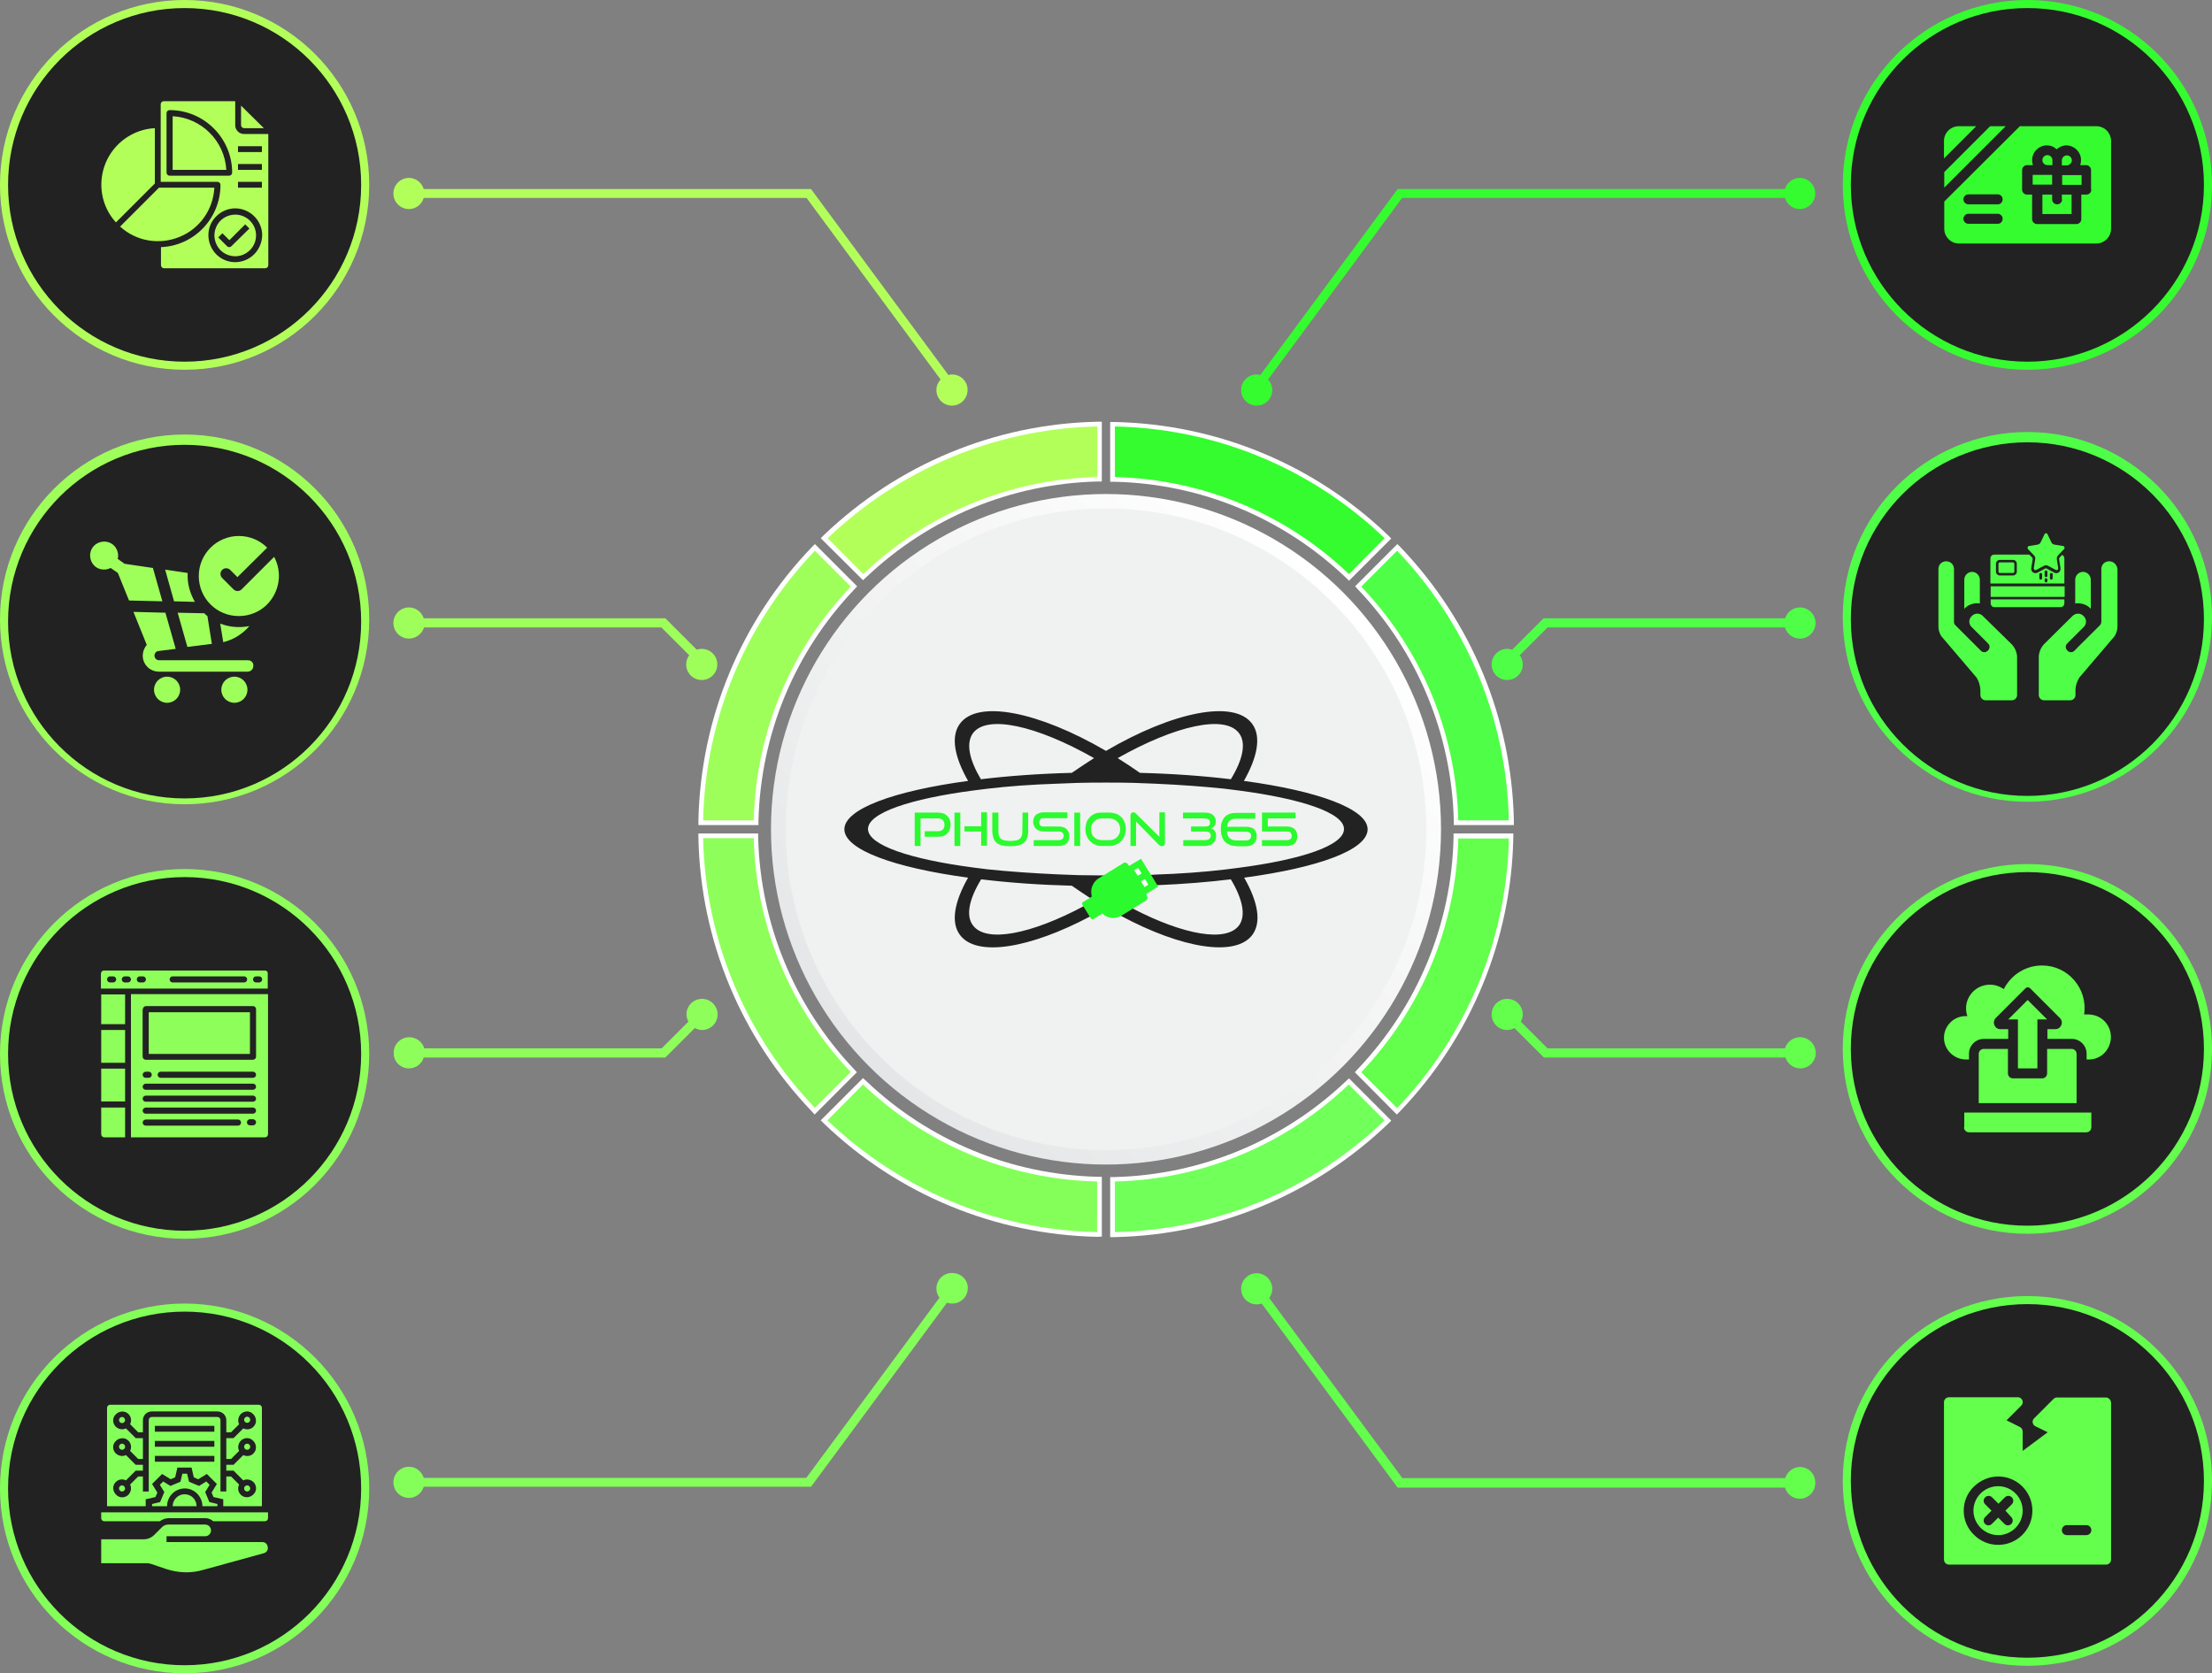 <?xml version="1.0" encoding="utf-8"?>
<!-- Generator: Adobe Illustrator 25.2.1, SVG Export Plug-In . SVG Version: 6.00 Build 0)  -->
<svg version="1.1" id="Layer_1" xmlns="http://www.w3.org/2000/svg" xmlns:xlink="http://www.w3.org/1999/xlink" x="0px" y="0px"
	 viewBox="0 0 795.6 601.8" style="enable-background:new 0 0 795.6 601.8;" xml:space="preserve">
<rect x="0" y="0" width="795.6" height="601.8" fill="#808080" stroke="none"/>
<style type="text/css">
	.st0{fill:#08E011;}
	.st1{fill:#1BF022;}
	.st2{fill:#008D00;}
	.st3{fill:#35FC2E;}
	.st4{fill:#00BF00;}
	.st5{fill:#00CD00;}
	.st6{fill:#009F00;}
	.st7{fill:#00AF00;}
	.st8{fill:#222222;}
	.st9{fill:#EDEDED;}
	.st10{fill:#63FF4C;}
	.st11{fill:#4FFF47;}
	.st12{fill:#B3FF5A;}
	.st13{fill:#84FF5A;}
	.st14{fill:#71FF5A;}
	.st15{fill:#9FFF5A;}
	.st16{fill:#8EFF5A;}
	.st17{fill:#F7F7F7;}
	.st18{opacity:0.5;fill:#EDEDED;}
	.st19{fill:none;}
	.st20{fill:#FFFFFF;}
	.st21{fill:url(#XMLID_2_);}
	.st22{fill:#F0F1F1;}
	.st23{fill:#2BFB2E;}
</style>
<g>
	<g>
		<path class="st20" d="M484,207.7c-22.5-21.4-52-33.7-83.1-34.4l-1.6,0v-21.5l1.7,0c36.7,0.8,71.6,15.2,98.2,40.7l1.2,1.2
			l-15.2,15.2L484,207.7z"/>
		<path class="st3" d="M498,193.6c-25.3-24.3-59.4-39.4-97-40.2v18.2c32.6,0.8,62.2,13.9,84.2,34.9L498,193.6z"/>
		<path class="st20" d="M251.2,296.8l0-1.7c0.8-36.7,15.2-71.6,40.7-98.2l1.2-1.2l15.2,15.2l-1.1,1.2c-21.4,22.5-33.6,52-34.4,83.1
			l0,1.6H251.2z"/>
		<path class="st15" d="M306,211l-12.9-12.9c-24.2,25.3-39.4,59.4-40.2,97h18.2C271.9,262.5,285,233,306,211z"/>
		<path class="st20" d="M291.9,399.7c-25.4-26.6-39.9-61.4-40.7-98.2l0-1.7h21.5l0,1.6c0.8,31,13,60.5,34.4,83.1l1.1,1.2l-15.2,15.2
			L291.9,399.7z"/>
		<path class="st16" d="M271.1,301.5h-18.2c0.8,37.6,16,71.7,40.2,97l12.9-12.9C285,363.6,271.9,334.1,271.1,301.5z"/>
		<path class="st20" d="M522.9,296.8l0-1.6c-0.8-31.1-13-60.6-34.4-83.1l-1.1-1.2l15.2-15.2l1.2,1.2c25.4,26.6,39.9,61.4,40.7,98.2
			l0,1.7H522.9z"/>
		<path class="st11" d="M524.5,295.1h18.2c-0.8-37.6-16-71.7-40.2-97L489.6,211C510.6,233,523.7,262.5,524.5,295.1z"/>
		<path class="st20" d="M394.6,444.9c-36.7-0.8-71.6-15.2-98.2-40.7l-1.2-1.2l15.2-15.2l1.2,1.1c22.5,21.4,52,33.6,83.1,34.4l1.6,0
			v21.5L394.6,444.9z"/>
		<path class="st13" d="M297.6,403c25.3,24.2,59.4,39.4,97,40.2V425c-32.6-0.8-62.2-13.9-84.2-34.9L297.6,403z"/>
		<path class="st20" d="M487.3,385.7l1.1-1.2c21.4-22.5,33.7-52,34.4-83.1l0-1.6h21.5l0,1.7c-0.8,36.7-15.2,71.6-40.7,98.2l-1.2,1.2
			L487.3,385.7z"/>
		<path class="st10" d="M489.6,385.7l12.9,12.9c24.2-25.3,39.4-59.4,40.2-97h-18.2C523.7,334.1,510.6,363.6,489.6,385.7z"/>
		<path class="st20" d="M399.3,423.4l1.6,0c31-0.8,60.5-13,83.1-34.4l1.2-1.1l15.2,15.2l-1.2,1.2c-26.6,25.4-61.4,39.9-98.2,40.7
			l-1.7,0V423.4z"/>
		<path class="st14" d="M401,425v18.2c37.6-0.8,71.7-15.9,97-40.2l-12.9-12.9C463.1,411.1,433.6,424.2,401,425z"/>
		<path class="st20" d="M295.2,193.6l1.2-1.2c26.6-25.4,61.4-39.9,98.2-40.7l1.7,0v21.5l-1.6,0c-31.1,0.8-60.6,13-83.1,34.4
			l-1.2,1.1L295.2,193.6z"/>
		<path class="st12" d="M310.5,206.5c22-21,51.6-34.1,84.2-34.9v-18.2c-37.6,0.8-71.7,16-97,40.2L310.5,206.5z"/>
	</g>
	<g>
		
			<linearGradient id="XMLID_2_" gradientUnits="userSpaceOnUse" x1="313.173" y1="213.07" x2="483.231" y2="383.128" gradientTransform="matrix(-1 0 0 1 796.214 0)">
			<stop  offset="0" style="stop-color:#FFFFFF"/>
			<stop  offset="1" style="stop-color:#E5E6E7"/>
		</linearGradient>
		<ellipse id="XMLID_371_" class="st21" cx="397.8" cy="298.3" rx="120.5" ry="120.6"/>
		<ellipse id="XMLID_835_" class="st22" cx="397.8" cy="298.3" rx="115.2" ry="115.4"/>
	</g>
	<g>
		<g>
			<path class="st8" d="M491.9,298.3c0-7.3-17.8-13.8-44.5-17.4c4.9-8.6,6.3-16,3-20.5c-6.4-8.9-28.5-4.4-52.6,9.7
				c-24.2-14.1-46.2-18.6-52.6-9.7c-3.3,4.6-1.9,11.9,3,20.5c-26.7,3.6-44.5,10.1-44.5,17.4c0,7.3,17.8,13.8,44.5,17.4
				c-4.9,8.6-6.3,16-3,20.5c5.9,8.2,25.1,5,47-6.6c1.9-1,3.7-2,5.6-3.1c1.8,1,3.5,2,5.3,2.9c22,11.8,41.4,15,47.4,6.8
				c3.3-4.6,1.9-11.9-3-20.5C474.2,312.1,491.9,305.7,491.9,298.3z M445.7,263.8c2.6,3.5,1.3,9.5-3,16.5c-9.9-1.2-21-2-32.7-2.3
				c-2.7-1.9-5.3-3.6-8-5.3C422.7,261,440.7,256.9,445.7,263.8z M349.9,263.8c5-6.9,23-2.8,43.6,8.9c-2.6,1.7-5.3,3.4-8,5.3
				c-11.7,0.3-22.7,1.1-32.7,2.3C348.6,273.2,347.4,267.4,349.9,263.8z M389.9,325.9c-19.1,10.2-35.3,13.4-40,6.9
				c-2.6-3.5-1.3-9.5,3-16.5c9.9,1.2,21,2,32.6,2.3c2.1,1.5,4.3,2.9,6.4,4.3c0.5,0.3,1.1,0.7,1.6,1
				C392.3,324.6,391.1,325.3,389.9,325.9z M397.8,321.4c-1.4-0.9-2.8-1.7-4.2-2.6c1.4,0,2.8,0,4.2,0c1.4,0,2.8,0,4.2,0
				C400.6,319.7,399.2,320.6,397.8,321.4z M445.2,312.2c-1.6,0.2-3.2,0.4-4.8,0.6c-7.6,0.9-16,1.5-24.9,1.8c-0.5,0-1,0.1-1.5,0.1
				l-1,1l0,0c0.1,0.1,0.1,0.1,0.1,0.2c0,0,0,0,0,0.1c0.9,0.5,1.2,1.6,0.9,2.5c0.8,0,1.5-0.1,2.3-0.1c9.4-0.4,18.2-1.1,26.4-2.1
				c4.2,7,5.5,13,3,16.5c-4.6,6.3-20,3.5-38.3-6c-1.8-0.9-3.5-1.9-5.3-2.9c2.6-1.6,5.3-3.4,7.9-5.2c-0.1-0.1-0.2-0.2-0.2-0.3
				c-0.1-0.1-0.2-0.2-0.3-0.3c-0.1,0-0.1-0.1-0.2-0.1c-0.2-0.1-0.4-0.1-0.6-0.1c-0.4-0.1-0.7-0.1-1-0.3c-1.1-0.4-1.8-1.4-1.5-2.6
				c0-0.1,0.1-0.1,0.1-0.2c-2.8,0.1-5.6,0.1-8.5,0.1h-1c-3,0-6-0.1-8.9-0.1c-2.6-0.1-5.3-0.2-7.8-0.3c-8.9-0.4-17.2-1-24.9-1.8
				c-1.7-0.2-3.3-0.4-4.8-0.6c-23-3-38.2-8.1-38.2-13.9c0-5.8,15.2-10.9,38.2-13.9c1.6-0.2,3.2-0.4,4.8-0.6c7.6-0.9,16-1.5,24.9-1.8
				c2.6-0.1,5.2-0.2,7.8-0.3c3.3-0.1,6.6-0.1,9.9-0.1s6.7,0,9.9,0.1c2.6,0.1,5.3,0.2,7.8,0.3c8.9,0.4,17.2,1,24.9,1.8
				c1.7,0.2,3.3,0.4,4.8,0.6c23,3,38.2,8.1,38.2,13.9C483.4,304.1,468.3,309.2,445.2,312.2z"/>
			<g>
				<path class="st23" d="M412.3,321.5l4.3-2.6l-0.3-0.4l-1.8-3l-0.5-0.8l-1.9-3l-1.7-2.8l-4.3,2.6l-0.4-0.6
					c-0.4-0.6-1.1-0.8-1.7-0.4l-7.3,4.5l-1.6,1c-1,0.6-1.7,1.5-2.1,2.5c-0.1,0.1-0.1,0.2-0.2,0.4c-0.4,1.1-0.4,2.4-0.1,3.6l-0.9,0.6
					l-2.3,1.4c-0.3,0.2-0.4,0.5-0.2,0.9l0.4,0.7l2.3,3.7l0.4,0.6c0.2,0.3,0.5,0.4,0.9,0.2l3.2-2c1.7,1.7,4.2,2.1,6.4,1
					c0.1-0.1,0.3-0.2,0.4-0.2l3.9-2.4l4.9-3c0.6-0.4,0.8-1.1,0.4-1.7L412.3,321.5z"/>
				<polygon class="st20" points="409.3,312.2 410,313.2 410.6,314.2 409.6,314.8 409.2,315 409.1,314.8 408.7,314.2 407.9,313 				
					"/>
				<polygon class="st20" points="411.6,319.1 411.4,318.6 411,318 410.4,317 411.8,316.2 412.3,317 413,318.2 412.4,318.6 				"/>
			</g>
			<g>
				<g>
					<path class="st23" d="M332.6,301v-2h4.8c0.7,0,1.3-0.2,1.7-0.6c0.4-0.4,0.6-1,0.6-1.7s-0.2-1.2-0.6-1.7c-0.4-0.4-1-0.6-1.7-0.6
						h-6.3v9.9H329v-12h8.4c0.7,0,1.3,0.1,1.9,0.3s1,0.5,1.4,0.9c0.4,0.4,0.7,0.8,0.9,1.3c0.2,0.5,0.3,1.1,0.3,1.8
						c0,0.6-0.1,1.2-0.3,1.8c-0.2,0.5-0.5,1-0.9,1.4c-0.4,0.4-0.8,0.7-1.4,0.9c-0.5,0.2-1.2,0.3-1.9,0.3H332.6z"/>
					<path class="st23" d="M343.3,304.3v-12h2.1v12H343.3z M352.9,304.3v-5.2h-6v-1.9h6v-5h2.1v12H352.9z"/>
					<path class="st23" d="M367.8,292.3h2v6.7c0,0.9-0.1,1.7-0.4,2.4c-0.2,0.7-0.6,1.3-1.1,1.7c-0.5,0.4-1.2,0.8-2,1
						c-0.8,0.2-1.8,0.3-3,0.3c-1.2,0-2.1-0.1-2.9-0.3c-0.8-0.2-1.5-0.5-2-1c-0.5-0.4-0.9-1-1.1-1.7c-0.2-0.7-0.4-1.5-0.4-2.4v-6.7
						h2.2v6.7c0,0.6,0.1,1.1,0.2,1.6s0.4,0.8,0.7,1.1s0.8,0.5,1.3,0.6c0.6,0.1,1.2,0.2,2.1,0.2s1.5-0.1,2.1-0.2
						c0.6-0.1,1-0.3,1.3-0.6c0.3-0.3,0.6-0.6,0.7-1.1c0.2-0.4,0.2-1,0.2-1.6L367.8,292.3L367.8,292.3z"/>
					<path class="st23" d="M371.8,304.3v-2.1h9c0.6,0,1-0.2,1.3-0.4c0.3-0.3,0.5-0.7,0.5-1.1c0-0.5-0.2-0.9-0.5-1.2
						s-0.7-0.4-1.3-0.4h-5.5c-0.6,0-1.1-0.1-1.5-0.3c-0.5-0.2-0.9-0.4-1.2-0.7c-0.3-0.3-0.5-0.7-0.7-1.1c-0.2-0.4-0.3-0.9-0.3-1.4
						s0.1-0.9,0.2-1.3c0.2-0.4,0.4-0.8,0.7-1.1c0.3-0.3,0.7-0.5,1.2-0.7c0.5-0.2,1-0.3,1.6-0.3h8.6v2.1h-8.6c-0.5,0-0.9,0.1-1.1,0.4
						s-0.4,0.6-0.4,1.1c0,0.5,0.1,0.8,0.4,1.1c0.3,0.3,0.6,0.4,1.1,0.4h5.5c1.2,0,2.1,0.3,2.8,0.9c0.6,0.6,1,1.4,1,2.6
						c0,0.5-0.1,1-0.2,1.4c-0.2,0.4-0.4,0.8-0.7,1.1c-0.3,0.3-0.7,0.6-1.2,0.7c-0.5,0.2-1,0.3-1.6,0.3L371.8,304.3L371.8,304.3z"/>
					<path class="st23" d="M386.4,304.3v-12h2.1v12H386.4z"/>
					<path class="st23" d="M396.1,304.3c-0.8,0-1.6-0.2-2.3-0.5c-0.7-0.3-1.3-0.8-1.8-1.3c-0.5-0.5-0.9-1.2-1.2-1.9
						s-0.4-1.6-0.4-2.4s0.2-1.7,0.4-2.4s0.7-1.3,1.2-1.9c0.5-0.5,1.1-0.9,1.8-1.2c0.7-0.3,1.5-0.4,2.3-0.4h2.9
						c0.9,0,1.7,0.2,2.4,0.4s1.3,0.7,1.9,1.2c0.5,0.5,0.9,1.1,1.2,1.9c0.3,0.7,0.4,1.5,0.4,2.4c0,0.9-0.2,1.7-0.4,2.4
						c-0.3,0.8-0.7,1.4-1.2,1.9c-0.5,0.5-1.1,1-1.9,1.3c-0.7,0.3-1.5,0.5-2.4,0.5L396.1,304.3L396.1,304.3z M399.1,302.2
						c0.5,0,1.1-0.1,1.5-0.3c0.5-0.2,0.9-0.5,1.2-0.8c0.3-0.3,0.6-0.8,0.8-1.2s0.3-1,0.3-1.6s-0.1-1.1-0.3-1.6
						c-0.2-0.5-0.4-0.9-0.8-1.2c-0.3-0.3-0.7-0.6-1.2-0.8c-0.5-0.2-1-0.3-1.5-0.3h-2.9c-0.5,0-1,0.1-1.5,0.3
						c-0.5,0.2-0.9,0.5-1.2,0.8c-0.3,0.3-0.6,0.8-0.8,1.2c-0.2,0.5-0.3,1-0.3,1.6c0,0.6,0.1,1.1,0.3,1.6s0.4,0.9,0.8,1.2
						s0.7,0.6,1.2,0.8c0.5,0.2,1,0.3,1.5,0.3L399.1,302.2L399.1,302.2z"/>
					<path class="st23" d="M408.6,295.5v8.8h-2v-10.9c0-0.4,0.1-0.7,0.3-0.9c0.2-0.2,0.5-0.3,0.8-0.3c0.2,0,0.3,0,0.4,0.1
						c0.2,0.1,0.3,0.2,0.4,0.3l8.5,8.4v-8.8h2v11c0,0.4-0.1,0.7-0.3,0.9c-0.2,0.2-0.4,0.3-0.8,0.3c-0.3,0-0.6-0.2-1-0.4L408.6,295.5
						z"/>
					<path class="st23" d="M425.6,304.3v-2.1h7.7c0.6,0,1.2-0.1,1.6-0.4c0.4-0.3,0.6-0.7,0.6-1.2c0-0.5-0.2-0.9-0.5-1.1
						c-0.3-0.3-0.8-0.4-1.3-0.4h-5.3v-1.8h5.1c0.6,0,1-0.1,1.3-0.3c0.3-0.2,0.4-0.6,0.4-1.1c0-0.6-0.2-1-0.6-1.2
						c-0.4-0.2-0.9-0.3-1.6-0.3h-7.5v-2.1h7.9c0.6,0,1.1,0.1,1.6,0.2c0.5,0.1,0.9,0.3,1.2,0.6c0.3,0.3,0.6,0.6,0.8,1
						c0.2,0.4,0.3,0.8,0.3,1.3c0,0.8-0.2,1.3-0.5,1.7c-0.3,0.4-0.7,0.7-1.2,0.8c0.5,0.2,1,0.5,1.3,1c0.4,0.5,0.5,1,0.5,1.8
						c0,0.5-0.1,1-0.3,1.5c-0.2,0.4-0.4,0.8-0.8,1.1c-0.3,0.3-0.8,0.6-1.2,0.7c-0.5,0.2-1,0.3-1.6,0.3L425.6,304.3L425.6,304.3z"/>
					<path class="st23" d="M444.6,304.3c-0.9,0-1.6-0.1-2.3-0.4c-0.7-0.3-1.2-0.6-1.7-1.1c-0.5-0.5-0.8-1.1-1.1-1.9
						c-0.3-0.8-0.4-1.7-0.4-2.7c0-1,0.1-1.9,0.4-2.6c0.3-0.7,0.6-1.3,1.1-1.8c0.5-0.5,1-0.8,1.7-1.1c0.7-0.2,1.4-0.3,2.3-0.3h6.9
						v2.1h-6.9c-1,0-1.7,0.2-2.3,0.7c-0.5,0.5-0.9,1.2-1,2.2h7c1.1,0,2,0.3,2.7,0.8c0.6,0.5,1,1.4,1,2.5c0,1.2-0.3,2.1-1,2.7
						c-0.6,0.6-1.6,1-2.7,1H444.6L444.6,304.3z M441.3,299.1c0.1,1.1,0.4,1.9,1,2.4c0.6,0.5,1.3,0.8,2.3,0.8h3.5
						c0.6,0,1-0.1,1.4-0.4c0.3-0.3,0.5-0.7,0.5-1.2c0-1-0.6-1.5-1.8-1.5L441.3,299.1L441.3,299.1z"/>
					<path class="st23" d="M453.9,304.3v-2.1h9c0.6,0,1-0.2,1.3-0.4c0.3-0.3,0.4-0.7,0.4-1.1c0-0.5-0.2-0.9-0.4-1.2
						s-0.7-0.4-1.3-0.4h-9v-6.8H466v2.1h-10v2.9h6.8c1.2,0,2.1,0.3,2.8,0.9c0.6,0.6,1,1.4,1,2.6c0,0.5-0.1,1-0.2,1.4
						c-0.2,0.4-0.4,0.8-0.7,1.1c-0.3,0.3-0.7,0.6-1.2,0.7c-0.5,0.2-1,0.3-1.6,0.3L453.9,304.3L453.9,304.3z"/>
				</g>
			</g>
		</g>
	</g>
	<path class="st10" d="M647.4,527.7c-2.5,0-4.6,1.7-5.3,4H504.4l-47.9-64.8c0.7-0.9,1.1-2.1,1.1-3.3c0-3.1-2.5-5.6-5.6-5.6
		c-3.1,0-5.6,2.5-5.6,5.6s2.5,5.6,5.6,5.6c0.7,0,1.3-0.1,1.8-0.3l48.9,66.2H642c0.7,2.3,2.8,4,5.3,4c3.1,0,5.6-2.5,5.6-5.6
		C653,530.2,650.5,527.7,647.4,527.7z"/>
	<path class="st10" d="M647.4,373.1c-2.5,0-4.7,1.7-5.4,4h-85.4l-9.6-9.6c0.4-0.8,0.7-1.7,0.7-2.6c0-3.1-2.5-5.6-5.6-5.6
		c-3.1,0-5.6,2.5-5.6,5.6c0,3.1,2.5,5.6,5.6,5.6c0.9,0,1.8-0.3,2.6-0.7l10.6,10.6h86.9c0.7,2.2,2.8,3.9,5.3,3.9
		c3.1,0,5.6-2.5,5.6-5.6C653,375.6,650.5,373.1,647.4,373.1z"/>
	<path class="st3" d="M452,145.9c3.1,0,5.6-2.5,5.6-5.6c0-1.5-0.6-2.8-1.5-3.8l48.2-65.3H642c0.7,2.3,2.8,4,5.3,4
		c3.1,0,5.6-2.5,5.6-5.6c0-3.1-2.5-5.6-5.6-5.6c-2.5,0-4.6,1.7-5.3,4H502.7l-49.4,66.9c-0.4-0.1-0.8-0.2-1.3-0.2
		c-3.1,0-5.6,2.5-5.6,5.6C446.4,143.4,448.9,145.9,452,145.9z"/>
	<path class="st11" d="M647.4,218.5c-2.5,0-4.6,1.6-5.3,3.9h-86.9l-11.3,11.3c-0.6-0.2-1.2-0.3-1.8-0.3c-3.1,0-5.6,2.5-5.6,5.6
		c0,3.1,2.5,5.6,5.6,5.6c3.1,0,5.6-2.5,5.6-5.6c0-1.2-0.4-2.4-1.1-3.3l10-10H642c0.7,2.3,2.8,4,5.4,4c3.1,0,5.6-2.5,5.6-5.6
		C653,221.1,650.5,218.5,647.4,218.5z"/>
	<path class="st13" d="M342.4,457.9c-3.1,0-5.6,2.5-5.6,5.6c0,1.2,0.4,2.4,1.1,3.3l-47.9,64.8H152.4c-0.7-2.3-2.8-4-5.3-4
		c-3.1,0-5.6,2.5-5.6,5.6c0,3.1,2.5,5.6,5.6,5.6c2.5,0,4.6-1.7,5.3-4h139.3l48.9-66.2c0.6,0.2,1.2,0.3,1.9,0.3
		c3.1,0,5.6-2.5,5.6-5.6S345.5,457.9,342.4,457.9z"/>
	<path class="st16" d="M147.1,384.3c2.5,0,4.6-1.6,5.3-3.9h86.9l10.6-10.6c0.8,0.4,1.7,0.7,2.6,0.7c3.1,0,5.6-2.5,5.6-5.6
		c0-3.1-2.5-5.6-5.6-5.6c-3.1,0-5.6,2.5-5.6,5.6c0,0.9,0.3,1.8,0.7,2.6l-9.6,9.6h-85.4c-0.7-2.3-2.8-4-5.4-4c-3.1,0-5.6,2.5-5.6,5.6
		C141.5,381.8,144,384.3,147.1,384.3z"/>
	<path class="st12" d="M342.4,134.7c-0.4,0-0.9,0.1-1.3,0.2L291.7,68H152.4c-0.7-2.3-2.8-4-5.3-4c-3.1,0-5.6,2.5-5.6,5.6
		c0,3.1,2.5,5.6,5.6,5.6c2.5,0,4.6-1.7,5.3-4h137.7l48.2,65.3c-0.9,1-1.5,2.3-1.5,3.8c0,3.1,2.5,5.6,5.6,5.6c3.1,0,5.6-2.5,5.6-5.6
		C348.1,137.2,345.5,134.7,342.4,134.7z"/>
	<path class="st15" d="M252.4,244.6c3.1,0,5.6-2.5,5.6-5.6c0-3.1-2.5-5.6-5.6-5.6c-0.6,0-1.3,0.1-1.8,0.3l-11.3-11.3h-86.9
		c-0.7-2.2-2.8-3.9-5.3-3.9c-3.1,0-5.6,2.5-5.6,5.6c0,3.1,2.5,5.6,5.6,5.6c2.5,0,4.7-1.7,5.4-4h85.4l10,10c-0.7,0.9-1.1,2.1-1.1,3.3
		C246.8,242.1,249.3,244.6,252.4,244.6z"/>
	<g>
		<ellipse id="XMLID_183_" class="st12" cx="66.4" cy="66.5" rx="66.4" ry="66.5"/>
		<ellipse id="XMLID_181_" class="st8" cx="66.4" cy="66.5" rx="63.5" ry="63.6"/>
	</g>
	<g>
		<ellipse id="XMLID_173_" class="st15" cx="66.4" cy="222.8" rx="66.4" ry="66.5"/>
		<ellipse id="XMLID_171_" class="st8" cx="66.4" cy="223.6" rx="63.5" ry="63.6"/>
	</g>
	<g>
		<ellipse id="XMLID_163_" class="st16" cx="66.4" cy="379.1" rx="66.4" ry="66.5"/>
		<ellipse id="XMLID_161_" class="st8" cx="66.4" cy="379.1" rx="63.5" ry="63.6"/>
	</g>
	<g>
		<ellipse id="XMLID_747_" class="st13" cx="66.4" cy="535.4" rx="66.4" ry="66.5"/>
		<ellipse id="XMLID_120_" class="st8" cx="66.4" cy="535.4" rx="63.5" ry="63.6"/>
	</g>
	<g>
		<ellipse id="XMLID_112_" class="st3" cx="729.2" cy="66.5" rx="66.4" ry="66.5"/>
		<ellipse id="XMLID_110_" class="st8" cx="729.2" cy="66.5" rx="63.5" ry="63.6"/>
	</g>
	<g>
		<ellipse id="XMLID_78_" class="st11" cx="729.2" cy="221.9" rx="66.4" ry="66.5"/>
		<ellipse id="XMLID_76_" class="st8" cx="729.2" cy="222.7" rx="63.5" ry="63.6"/>
	</g>
	<g>
		<ellipse id="XMLID_48_" class="st10" cx="729.2" cy="377.3" rx="66.4" ry="66.5"/>
		<ellipse id="XMLID_46_" class="st8" cx="729.2" cy="377.3" rx="63.5" ry="63.6"/>
	</g>
	<g>
		<ellipse id="XMLID_14_" class="st10" cx="729.2" cy="532.7" rx="66.4" ry="66.5"/>
		<ellipse id="XMLID_5_" class="st8" cx="729.2" cy="532.7" rx="63.5" ry="63.6"/>
	</g>
	<path class="st12" d="M77.1,67.5H57.2l-14,14c5.8,5.3,14.1,6.7,21.4,3.7C71.8,82.3,76.7,75.4,77.1,67.5z M55.7,46.1
		c-7.8,0.4-14.7,5.3-17.7,12.5c-3,7.3-1.6,15.6,3.7,21.4l14-14V46.1z M87.8,46.1h7.1L86.7,38V45C86.7,45.6,87.2,46.1,87.8,46.1z
		 M62.1,41.8v19.3h19.3C80.8,50.7,72.5,42.4,62.1,41.8z M84.6,77.2c-3,0-5.8,1.8-6.9,4.6c-1.2,2.8-0.5,6,1.6,8.2
		c2.1,2.1,5.4,2.8,8.2,1.6c2.8-1.2,4.6-3.9,4.6-6.9C92.1,80.5,88.7,77.2,84.6,77.2z M83.2,88.6c-0.4,0.4-1.1,0.4-1.5,0l-3.2-3.2
		l1.5-1.5l2.5,2.5l5.7-5.7l1.5,1.5L83.2,88.6z M87.8,48.2c-1.8,0-3.2-1.4-3.2-3.2v-8.6H58.9c-0.6,0-1.1,0.5-1.1,1.1v27.9h20.4
		c0.6,0,1.1,0.5,1.1,1.1c0,12-9.4,21.9-21.4,22.4v6.5c0,0.6,0.5,1.1,1.1,1.1h36.4c0.6,0,1.1-0.5,1.1-1.1V48.2H87.8z M61,63.2
		c-0.6,0-1.1-0.5-1.1-1.1V40.7c0-0.6,0.5-1.1,1.1-1.1c12.4,0,22.5,10.1,22.5,22.5c0,0.6-0.5,1.1-1.1,1.1H61z M84.6,94.3
		c-3.9,0-7.4-2.3-8.9-6c-1.5-3.6-0.7-7.8,2.1-10.5c2.8-2.8,6.9-3.6,10.5-2.1c3.6,1.5,6,5,6,8.9C94.2,90,89.9,94.3,84.6,94.3z
		 M94.2,67.5h-8.6v-2.1h8.6V67.5z M94.2,61.1h-8.6V59h8.6V61.1z M94.2,54.7h-8.6v-2.1h8.6V54.7z"/>
	<path class="st15" d="M98.6,200.3l-11.7,11.7c-0.8,0.8-2.1,0.8-2.9,0l-4.1-4.1c-0.8-0.8-0.8-2.1,0-2.9c0.8-0.8,2.1-0.8,2.9,0
		l2.6,2.6L96.1,197c-2.6-2.6-6.2-4.2-10.2-4.2c-7.9,0-14.4,6.4-14.4,14.4s6.4,14.4,14.4,14.4c4,0,7.6-1.6,10.2-4.2
		C100.6,212.8,101.6,205.9,98.6,200.3z M76.2,231.6l-1.6-10c-0.4-0.3-0.8-0.6-1.1-1l-9.6-0.2l3.5,12.3L76.2,231.6z M60.1,243.4
		c-2.6,0-4.7,2.1-4.7,4.7c0,2.6,2.1,4.7,4.7,4.7c2.6,0,4.7-2.1,4.7-4.7C64.8,245.5,62.7,243.4,60.1,243.4z M70.1,216.5
		c-1.8-3.1-2.8-6.7-2.6-10.4l-8.1-1.2l3.2,11.4L70.1,216.5z M55,204.3l-10.2-1.5l-2.5-1.8c0-0.1,0-0.2,0.1-0.2
		c0.5-2.7-1.2-5.4-4-5.9c-2.7-0.5-5.4,1.2-5.9,4c-0.5,2.7,1.2,5.4,4,5.9c1.2,0.2,2.3,0,3.3-0.5l2.6,1.8l4,9.9l12,0.3L55,204.3z
		 M84.3,243.4c-2.6,0-4.7,2.1-4.7,4.7c0,2.6,2.1,4.7,4.7,4.7c2.6,0,4.7-2.1,4.7-4.7C89,245.5,86.9,243.4,84.3,243.4z M89.7,225.2
		c-3.6,0.7-7.2,0.4-10.5-0.9l1.1,6.7C84,230.1,87.3,228,89.7,225.2z M89.2,237.5H57.3c-0.7,0-1.2-0.3-1.5-0.8c-0.6-1,0-2.3,1-2.5
		l6.4-0.8l-3.7-13l-11.5-0.3l4.8,11.9c-0.4,0.4-0.7,0.9-0.9,1.4c-1.8,3.9,1,8.2,5.3,8.2h31.9c1.1,0,2-0.9,2-2
		C91.3,238.4,90.3,237.5,89.2,237.5z"/>
	<path class="st16" d="M36.4,368.4h8.6v-10.7h-8.6V368.4z M36.4,382.3h8.6v-11.8h-8.6V382.3z M36.4,408c0,0.6,0.5,1.1,1.1,1.1h7.5
		v-10.7h-8.6V408z M36.4,396.2h8.6v-11.8h-8.6V396.2z M47.1,409.1h48.2c0.6,0,1.1-0.5,1.1-1.1v-50.4H47.1V409.1z M91,404.8h-1.1
		c-0.6,0-1.1-0.5-1.1-1.1s0.5-1.1,1.1-1.1H91c0.6,0,1.1,0.5,1.1,1.1S91.6,404.8,91,404.8z M51.4,363c0-0.6,0.5-1.1,1.1-1.1H91
		c0.6,0,1.1,0.5,1.1,1.1v17.1c0,0.6-0.5,1.1-1.1,1.1H52.4c-0.6,0-1.1-0.5-1.1-1.1V363z M92.1,386.6c0,0.6-0.5,1.1-1.1,1.1H57.8
		c-0.6,0-1.1-0.5-1.1-1.1s0.5-1.1,1.1-1.1H91C91.6,385.5,92.1,386,92.1,386.6z M52.4,385.5h1.1c0.6,0,1.1,0.5,1.1,1.1
		s-0.5,1.1-1.1,1.1h-1.1c-0.6,0-1.1-0.5-1.1-1.1S51.9,385.5,52.4,385.5z M52.4,389.8H91c0.6,0,1.1,0.5,1.1,1.1s-0.5,1.1-1.1,1.1
		H52.4c-0.6,0-1.1-0.5-1.1-1.1S51.9,389.8,52.4,389.8z M52.4,394.1H91c0.6,0,1.1,0.5,1.1,1.1s-0.5,1.1-1.1,1.1H52.4
		c-0.6,0-1.1-0.5-1.1-1.1S51.9,394.1,52.4,394.1z M52.4,398.4H91c0.6,0,1.1,0.5,1.1,1.1s-0.5,1.1-1.1,1.1H52.4
		c-0.6,0-1.1-0.5-1.1-1.1S51.9,398.4,52.4,398.4z M52.4,402.7h33.2c0.6,0,1.1,0.5,1.1,1.1s-0.5,1.1-1.1,1.1H52.4
		c-0.6,0-1.1-0.5-1.1-1.1S51.9,402.7,52.4,402.7z M89.9,364.1H53.5v15h36.4V364.1z M95.3,349.1H37.4c-0.6,0-1.1,0.5-1.1,1.1v5.4h60
		v-5.4C96.4,349.6,95.9,349.1,95.3,349.1z M40.7,353.4h-1.1c-0.6,0-1.1-0.5-1.1-1.1s0.5-1.1,1.1-1.1h1.1c0.6,0,1.1,0.5,1.1,1.1
		S41.3,353.4,40.7,353.4z M46,353.4h-1.1c-0.6,0-1.1-0.5-1.1-1.1s0.5-1.1,1.1-1.1H46c0.6,0,1.1,0.5,1.1,1.1S46.6,353.4,46,353.4z
		 M51.4,353.4h-1.1c-0.6,0-1.1-0.5-1.1-1.1s0.5-1.1,1.1-1.1h1.1c0.6,0,1.1,0.5,1.1,1.1S52,353.4,51.4,353.4z M87.8,353.4H62.1
		c-0.6,0-1.1-0.5-1.1-1.1s0.5-1.1,1.1-1.1h25.7c0.6,0,1.1,0.5,1.1,1.1S88.4,353.4,87.8,353.4z M93.2,353.4h-1.1
		c-0.6,0-1.1-0.5-1.1-1.1s0.5-1.1,1.1-1.1h1.1c0.6,0,1.1,0.5,1.1,1.1S93.8,353.4,93.2,353.4z"/>
	<path class="st13" d="M88.9,521.5c0.6,0,1.1-0.5,1.1-1.1s-0.5-1.1-1.1-1.1s-1.1,0.5-1.1,1.1S88.3,521.5,88.9,521.5z M88.9,511.8
		c0.6,0,1.1-0.5,1.1-1.1c0-0.6-0.5-1.1-1.1-1.1s-1.1,0.5-1.1,1.1C87.8,511.3,88.3,511.8,88.9,511.8z M88.9,536.5
		c0.6,0,1.1-0.5,1.1-1.1c0-0.6-0.5-1.1-1.1-1.1s-1.1,0.5-1.1,1.1C87.8,536,88.3,536.5,88.9,536.5z M43.9,509.7
		c-0.6,0-1.1,0.5-1.1,1.1c0,0.6,0.5,1.1,1.1,1.1c0.6,0,1.1-0.5,1.1-1.1C44.9,510.2,44.5,509.7,43.9,509.7z M62.1,541.8h8.6
		c0-2.4-1.9-4.3-4.3-4.3C64,537.5,62.1,539.5,62.1,541.8z M94.4,554.7H59.9v-2.1h13.9c1.2,0,2.1-1,2.1-2.1c0-1.2-1-2.1-2.1-2.1H60.6
		c-0.9,0-1.7,0.3-2.3,0.9l-2.8,2.8c-1,1-2.4,1.6-3.8,1.6H36.4v8.6h16.4c0.6,0,1.1,0.1,1.7,0.3l5.3,1.8c4.3,1.4,8.9,1.6,13.3,0.3
		l21.8-6c1-0.3,1.6-1.2,1.4-2.2C96.2,555.4,95.4,554.7,94.4,554.7z M36.4,544v2.1c0,0.6,0.5,1.1,1.1,1.1h20c0.9-0.7,2.1-1.1,3.2-1.1
		h13.2c1,0,2,0.4,2.8,1.1h18.6c0.6,0,1.1-0.5,1.1-1.1V544H36.4z M43.9,519.3c-0.6,0-1.1,0.5-1.1,1.1s0.5,1.1,1.1,1.1
		c0.6,0,1.1-0.5,1.1-1.1S44.5,519.3,43.9,519.3z M72.8,541.8h5.4V541l-2.9-0.7l-1.5-3.6l1.6-2.6l-1.2-1.2l-2.6,1.6l-3.6-1.5
		l-0.7-2.9h-1.7l-0.7,2.9l-3.6,1.5l-2.6-1.6l-1.2,1.2l1.6,2.6l-1.5,3.6l-2.9,0.7v0.8h5.4c0-3.6,2.9-6.4,6.4-6.4
		C69.9,535.4,72.8,538.3,72.8,541.8z M43.9,534.3c-0.6,0-1.1,0.5-1.1,1.1c0,0.6,0.5,1.1,1.1,1.1c0.6,0,1.1-0.5,1.1-1.1
		C44.9,534.8,44.5,534.3,43.9,534.3z M52.4,539.3l3.5-0.8l0.7-1.6l-1.9-3.1l3.6-3.6l3.1,1.9l1.6-0.7l0.8-3.5h5.1l0.8,3.5l1.6,0.7
		l3.1-1.9l3.6,3.6l-1.9,3.1l0.7,1.6l3.5,0.8v2.5h13.9v-35.4c0-0.6-0.5-1.1-1.1-1.1H39.6c-0.6,0-1.1,0.5-1.1,1.1v35.4h13.9V539.3z
		 M77.1,525.8H55.7v-2.1h21.4V525.8z M77.1,520.4H55.7v-2.1h21.4V520.4z M77.1,515H55.7v-2.1h21.4V515z M49.7,531.1l-2.9,2.9
		c0.7,1.4,0.2,3.1-1,4c-1.3,0.9-3,0.8-4.1-0.4c-1.1-1.1-1.3-2.9-0.4-4.1c0.9-1.3,2.6-1.7,4-1l3.5-3.5h2.6v-2.1h-2.6l-3.5-3.5
		c-1.4,0.7-3.1,0.2-4-1c-0.9-1.3-0.8-3,0.4-4.1c1.1-1.1,2.9-1.3,4.1-0.4c1.3,0.9,1.7,2.6,1,4l2.9,2.9h1.7v-7.5h-2.6l-3.5-3.5
		c-1.4,0.7-3.1,0.2-4-1c-0.9-1.3-0.8-3,0.4-4.1c1.1-1.1,2.9-1.3,4.1-0.4c1.3,0.9,1.7,2.6,1,4l2.9,2.9h1.7v-4.3
		c0-1.8,1.4-3.2,3.2-3.2h23.6c1.8,0,3.2,1.4,3.2,3.2v4.3h1.7l2.9-2.9c-0.7-1.4-0.2-3.1,1-4c1.3-0.9,3-0.8,4.1,0.4
		c1.1,1.1,1.3,2.9,0.4,4.1c-0.9,1.3-2.6,1.7-4,1l-3.5,3.5h-2.6v7.5h1.7l2.9-2.9c-0.7-1.4-0.2-3.1,1-4c1.3-0.9,3-0.8,4.1,0.4
		c1.1,1.1,1.3,2.9,0.4,4.1c-0.9,1.3-2.6,1.7-4,1l-3.5,3.5h-2.6v2.1H84l3.5,3.5c1.4-0.7,3.1-0.2,4,1c0.9,1.3,0.8,3-0.4,4.1
		c-1.1,1.1-2.9,1.3-4.1,0.4c-1.3-0.9-1.7-2.6-1-4l-2.9-2.9h-1.7v5.4h-2.1v-25.7c0-0.6-0.5-1.1-1.1-1.1H54.6c-0.6,0-1.1,0.5-1.1,1.1
		v25.7h-2.1v-5.4H49.7z"/>
	<path class="st3" d="M704.5,45.4c-2.9,0-5.3,2.4-5.3,5.3v6.3l11.6-11.6H704.5z M715.8,45.4l-16.5,16.5v5.6l22.1-22.1H715.8z
		 M745.2,57.7c0-1-0.8-1.8-1.8-1.8c-1,0-1.8,0.8-1.8,1.8v1.8h1.8C744.4,59.4,745.2,58.6,745.2,57.7z M736.4,59.4h1.8v-1.8
		c0-1-0.8-1.8-1.8-1.8s-1.8,0.8-1.8,1.8S735.4,59.4,736.4,59.4z M741.7,66.5h7v-3.5c-0.6,0-7.5,0-7,0V66.5z M754,45.4h-27.5
		l-27.2,27.1v9.8c0,2.9,2.4,5.3,5.3,5.3H754c2.9,0,5.3-2.4,5.3-5.3V50.6C759.2,47.7,756.9,45.4,754,45.4z M718.6,80.5H708
		c-1,0-1.8-0.8-1.8-1.8c0-1,0.8-1.8,1.8-1.8h10.5c1,0,1.8,0.8,1.8,1.8C720.3,79.7,719.5,80.5,718.6,80.5z M718.6,73.5H708
		c-1,0-1.8-0.8-1.8-1.8c0-1,0.8-1.8,1.8-1.8h10.5c1,0,1.8,0.8,1.8,1.8C720.3,72.7,719.5,73.5,718.6,73.5z M752.2,68.2
		c0,1-0.8,1.8-1.8,1.8h-1.8v8.8c0,1-0.8,1.8-1.8,1.8h-14.1c-1,0-1.8-0.8-1.8-1.8V70h-1.8c-1,0-1.8-0.8-1.8-1.8v-7
		c0-1,0.8-1.8,1.8-1.8h2.1c-0.2-0.6-0.3-1.1-0.3-1.8c0-2.9,2.4-5.3,5.3-5.3c1.4,0,2.6,0.5,3.5,1.4c0.9-0.8,2.2-1.4,3.5-1.4
		c2.9,0,5.3,2.4,5.3,5.3c0,0.6-0.1,1.2-0.3,1.8h2.1c1,0,1.8,0.8,1.8,1.8V68.2z M741.7,71.7c0,1-0.8,1.8-1.8,1.8
		c-1,0-1.8-0.8-1.8-1.8V70h-3.5v7h10.5v-7h-3.5V71.7z M738.1,62.9c-0.4,0-7.4,0-7,0v3.5h7V62.9z"/>
	<path class="st11" d="M731.6,199.8c0.4,0.4,0.5,0.9,0.4,1.4l-0.5,3.2c0,0.2,0.1,0.5,0.3,0.6c0.2,0.1,0.4,0.1,0.6,0l2.8-1.5
		c0.4-0.2,1-0.2,1.4,0l2.8,1.5c0.2,0.1,0.4,0.1,0.6,0c0.2-0.1,0.3-0.4,0.3-0.6l-0.5-3.2c-0.1-0.5,0.1-1,0.4-1.4l2.2-2.3
		c0.2-0.2,0.2-0.4,0.1-0.7c-0.1-0.2-0.2-0.4-0.5-0.4l-3.1-0.5c-0.5-0.1-0.9-0.4-1.1-0.9l-1.4-2.9c-0.1-0.2-0.3-0.3-0.5-0.3
		c-0.2,0-0.4,0.1-0.5,0.3l-1.4,2.9c-0.2,0.5-0.6,0.8-1.1,0.9l-3.1,0.5c-0.2,0-0.4,0.2-0.5,0.4c-0.1,0.2,0,0.5,0.1,0.7L731.6,199.8z
		 M724,202.3h-4.7c-0.3,0-0.5,0.2-0.5,0.5v2.8c0,0.3,0.2,0.5,0.5,0.5h4.7c0.3,0,0.5-0.2,0.5-0.5v-2.8
		C724.5,202.5,724.3,202.3,724,202.3z M751.8,218.8c0.1,0,0.1,0.1,0.2,0.2v-10.5c0-1.5-1.3-2.8-2.8-2.8s-2.8,1.3-2.8,2.8v8.6
		c0.3-0.1,0.6-0.1,0.9-0.1C749.1,217,750.8,217.7,751.8,218.8z M713.2,221.6c-1.1-1.2-3-1.1-4,0c-1.2,1.1-1.1,2.8-0.2,3.8l0.2,0.2
		l5.8,5.8c0.8,0.7,0.8,1.9,0,2.6c-0.7,0.8-1.9,0.8-2.6,0c-0.5-0.5-5-5-9.1-9.1c-0.4-0.4-0.5-0.8-0.5-1.3v-18.9
		c0-1.6-1.2-2.8-2.8-2.8s-2.8,1.2-2.8,2.8v20.6c0,1.2,0.3,2.3,1,3.5l12.7,14.9c0.9,1.4,1.3,2.9,1.4,4.5v1.8c0,1.1,0.9,1.9,1.9,1.9
		h9.4c1,0,1.9-0.8,1.9-1.9v-13.5c0-1.7-0.7-3.4-1.9-4.7L713.2,221.6z M711.2,217c0.3,0,0.6,0,0.9,0.1v-8.6c0-1.5-1.3-2.8-2.8-2.8
		c-1.5,0-2.8,1.3-2.8,2.8V219c0.1,0,0.1-0.1,0.2-0.2C707.7,217.7,709.4,217,711.2,217z M742.5,200.9c0-0.6-0.3-1.1-0.8-1.3l-0.9,0.9
		c-0.1,0.2-0.2,0.4-0.2,0.6l0.5,3.2c0.1,0.6-0.1,1.2-0.6,1.6c-0.5,0.3-1.1,0.4-1.6,0.1l-2.8-1.5c-0.2-0.1-0.3-0.1-0.5,0l-2.8,1.5
		c-0.5,0.3-1.1,0.2-1.6-0.1c-0.5-0.4-0.7-1-0.6-1.6l0.5-3.2c0-0.2,0-0.4-0.2-0.6l-1-1h-12.6c-0.8,0-1.4,0.6-1.4,1.4v9h26.6V200.9z
		 M725.4,205.6c0,0.8-0.6,1.4-1.4,1.4h-4.7c-0.8,0-1.4-0.6-1.4-1.4v-2.8c0-0.8,0.6-1.4,1.4-1.4h4.7c0.8,0,1.4,0.6,1.4,1.4V205.6z
		 M734.5,208c0,0.3-0.2,0.5-0.5,0.5c-0.3,0-0.5-0.2-0.5-0.5v-1.4c0-0.3,0.2-0.5,0.5-0.5c0.3,0,0.5,0.2,0.5,0.5V208z M736.4,209
		c0,0.3-0.2,0.5-0.5,0.5c-0.3,0-0.5-0.2-0.5-0.5v-0.5c0-0.3,0.2-0.5,0.5-0.5c0.3,0,0.5,0.2,0.5,0.5V209z M736.4,207.1
		c0,0.3-0.2,0.5-0.5,0.5c-0.3,0-0.5-0.2-0.5-0.5v-1.4c0-0.3,0.2-0.5,0.5-0.5c0.3,0,0.5,0.2,0.5,0.5V207.1z M738.3,208
		c0,0.3-0.2,0.5-0.5,0.5c-0.3,0-0.5-0.2-0.5-0.5v-1.4c0-0.3,0.2-0.5,0.5-0.5c0.3,0,0.5,0.2,0.5,0.5V208z M758.6,201.9
		c-1.6,0-2.8,1.2-2.8,2.8v18.9c0,0.5-0.2,1-0.5,1.3c-4.1,4.1-8.6,8.5-9.1,9.1c-0.7,0.8-1.9,0.8-2.6,0c-0.8-0.7-0.8-1.9,0-2.6
		l5.8-5.8l0.2-0.2c0.9-1,1-2.7-0.2-3.8c-1-1.1-2.8-1.2-4,0l-10.2,10.1c-1.2,1.3-1.9,3-1.9,4.7V250c0,1,0.8,1.9,1.9,1.9h9.4
		c1,0,1.9-0.8,1.9-1.9v-1.8c0-1.5,0.5-3,1.4-4.5l12.7-14.9c0.7-1.2,1-2.3,1-3.5v-20.6C761.4,203.1,760.2,201.9,758.6,201.9z
		 M742.5,210.9H716v3.8h26.6V210.9z M717.4,218.4h23.7c0.8,0,1.4-0.6,1.4-1.4v-1.4H716v1.4C716,217.8,716.6,218.4,717.4,218.4z"/>
	<path class="st10" d="M706.4,405.5c0,1,0.8,1.8,1.8,1.8h42.2c1,0,1.8-0.8,1.8-1.8v-5.3h-45.7V405.5z M713.5,377.3
		c-1,0-1.8,0.8-1.8,1.8v17.7h35.2v-17.7c0-1-0.8-1.8-1.8-1.8h-8.8v8.8c0,1-0.8,1.8-1.8,1.8H724c-1,0-1.8-0.8-1.8-1.8v-8.8H713.5z
		 M756.9,367.3c-3-3-6.6-2.3-7.3-2.4c1.4-9.2-5.7-17.5-14.9-17.6c-6.1-0.1-11.4,3.4-14,8.5c-1.4-1-3.1-1.6-5-1.6
		c-5.9,0-10,5.8-8.1,11.3H707c-4.3,0-7.8,3.5-7.8,7.8c0,4.3,3.6,7.8,7.9,7.8h1.1v-2.1c0-2.9,2.4-5.3,5.3-5.3h8.8v-3.5h-2.8
		c-2.1,0-3.1-2.5-1.7-4l10.7-10.7c0.5-0.5,1.2-0.5,1.7,0l10.7,10.7c1.5,1.5,0.4,4-1.7,4h-2.8v3.5h8.8c2.9,0,5.3,2.4,5.3,5.3v2.1h0.8
		C758.4,381.1,761.9,372.4,756.9,367.3z M732.8,384.3v-17.6h3.5l-7-7l-7,7h3.5v17.6H732.8z"/>
	<path class="st10" d="M718.7,534.6c-4.9,0-8.9,3.9-8.9,8.8c0,4.8,4,8.8,8.9,8.8c4.8,0,8.8-3.9,8.8-8.8
		C727.5,538.5,723.5,534.6,718.7,534.6z M723.4,545.7c0.7,0.7,0.7,1.8,0,2.5c-0.3,0.3-0.8,0.5-1.2,0.5c-0.4,0-0.9-0.2-1.2-0.5
		l-2.3-2.3l-2.3,2.3c-0.3,0.3-0.8,0.5-1.2,0.5c-0.4,0-0.9-0.2-1.2-0.5c-0.7-0.7-0.7-1.8,0-2.5l2.3-2.3l-2.3-2.3
		c-0.7-0.7-0.7-1.8,0-2.5c0.7-0.7,1.8-0.7,2.5,0l2.3,2.3l2.3-2.3c0.7-0.7,1.8-0.7,2.5,0c0.7,0.7,0.7,1.8,0,2.5l-2.3,2.3L723.4,545.7
		z M757.5,502.7h-17.7c-0.5,0-0.9,0.2-1.2,0.5l-7,7c-0.4,0.4-0.6,1-0.5,1.5c0.1,0.6,0.4,1,0.9,1.3l4.5,2.2l-9,6.7v-7
		c0-0.7-0.4-1.3-1-1.6l-4.8-2.4l5.3-5.3c0.5-0.5,0.7-1.3,0.4-1.9c-0.3-0.7-0.9-1.1-1.6-1.1H701c-1,0-1.8,0.8-1.8,1.8V561
		c0,1,0.8,1.8,1.8,1.8h56.5c1,0,1.8-0.8,1.8-1.8v-56.5C759.2,503.5,758.4,502.7,757.5,502.7z M718.7,555.7c-3.3,0-6.4-1.3-8.7-3.6
		c-2.4-2.3-3.7-5.4-3.7-8.7c0-3.3,1.3-6.4,3.7-8.7c2.4-2.3,5.5-3.6,8.7-3.6c6.8,0,12.3,5.5,12.3,12.3S725.5,555.7,718.7,555.7z
		 M750.4,552.2h-7c-1,0-1.8-0.8-1.8-1.8s0.8-1.8,1.8-1.8h7c1,0,1.8,0.8,1.8,1.8S751.4,552.2,750.4,552.2z"/>
</g>
</svg>
